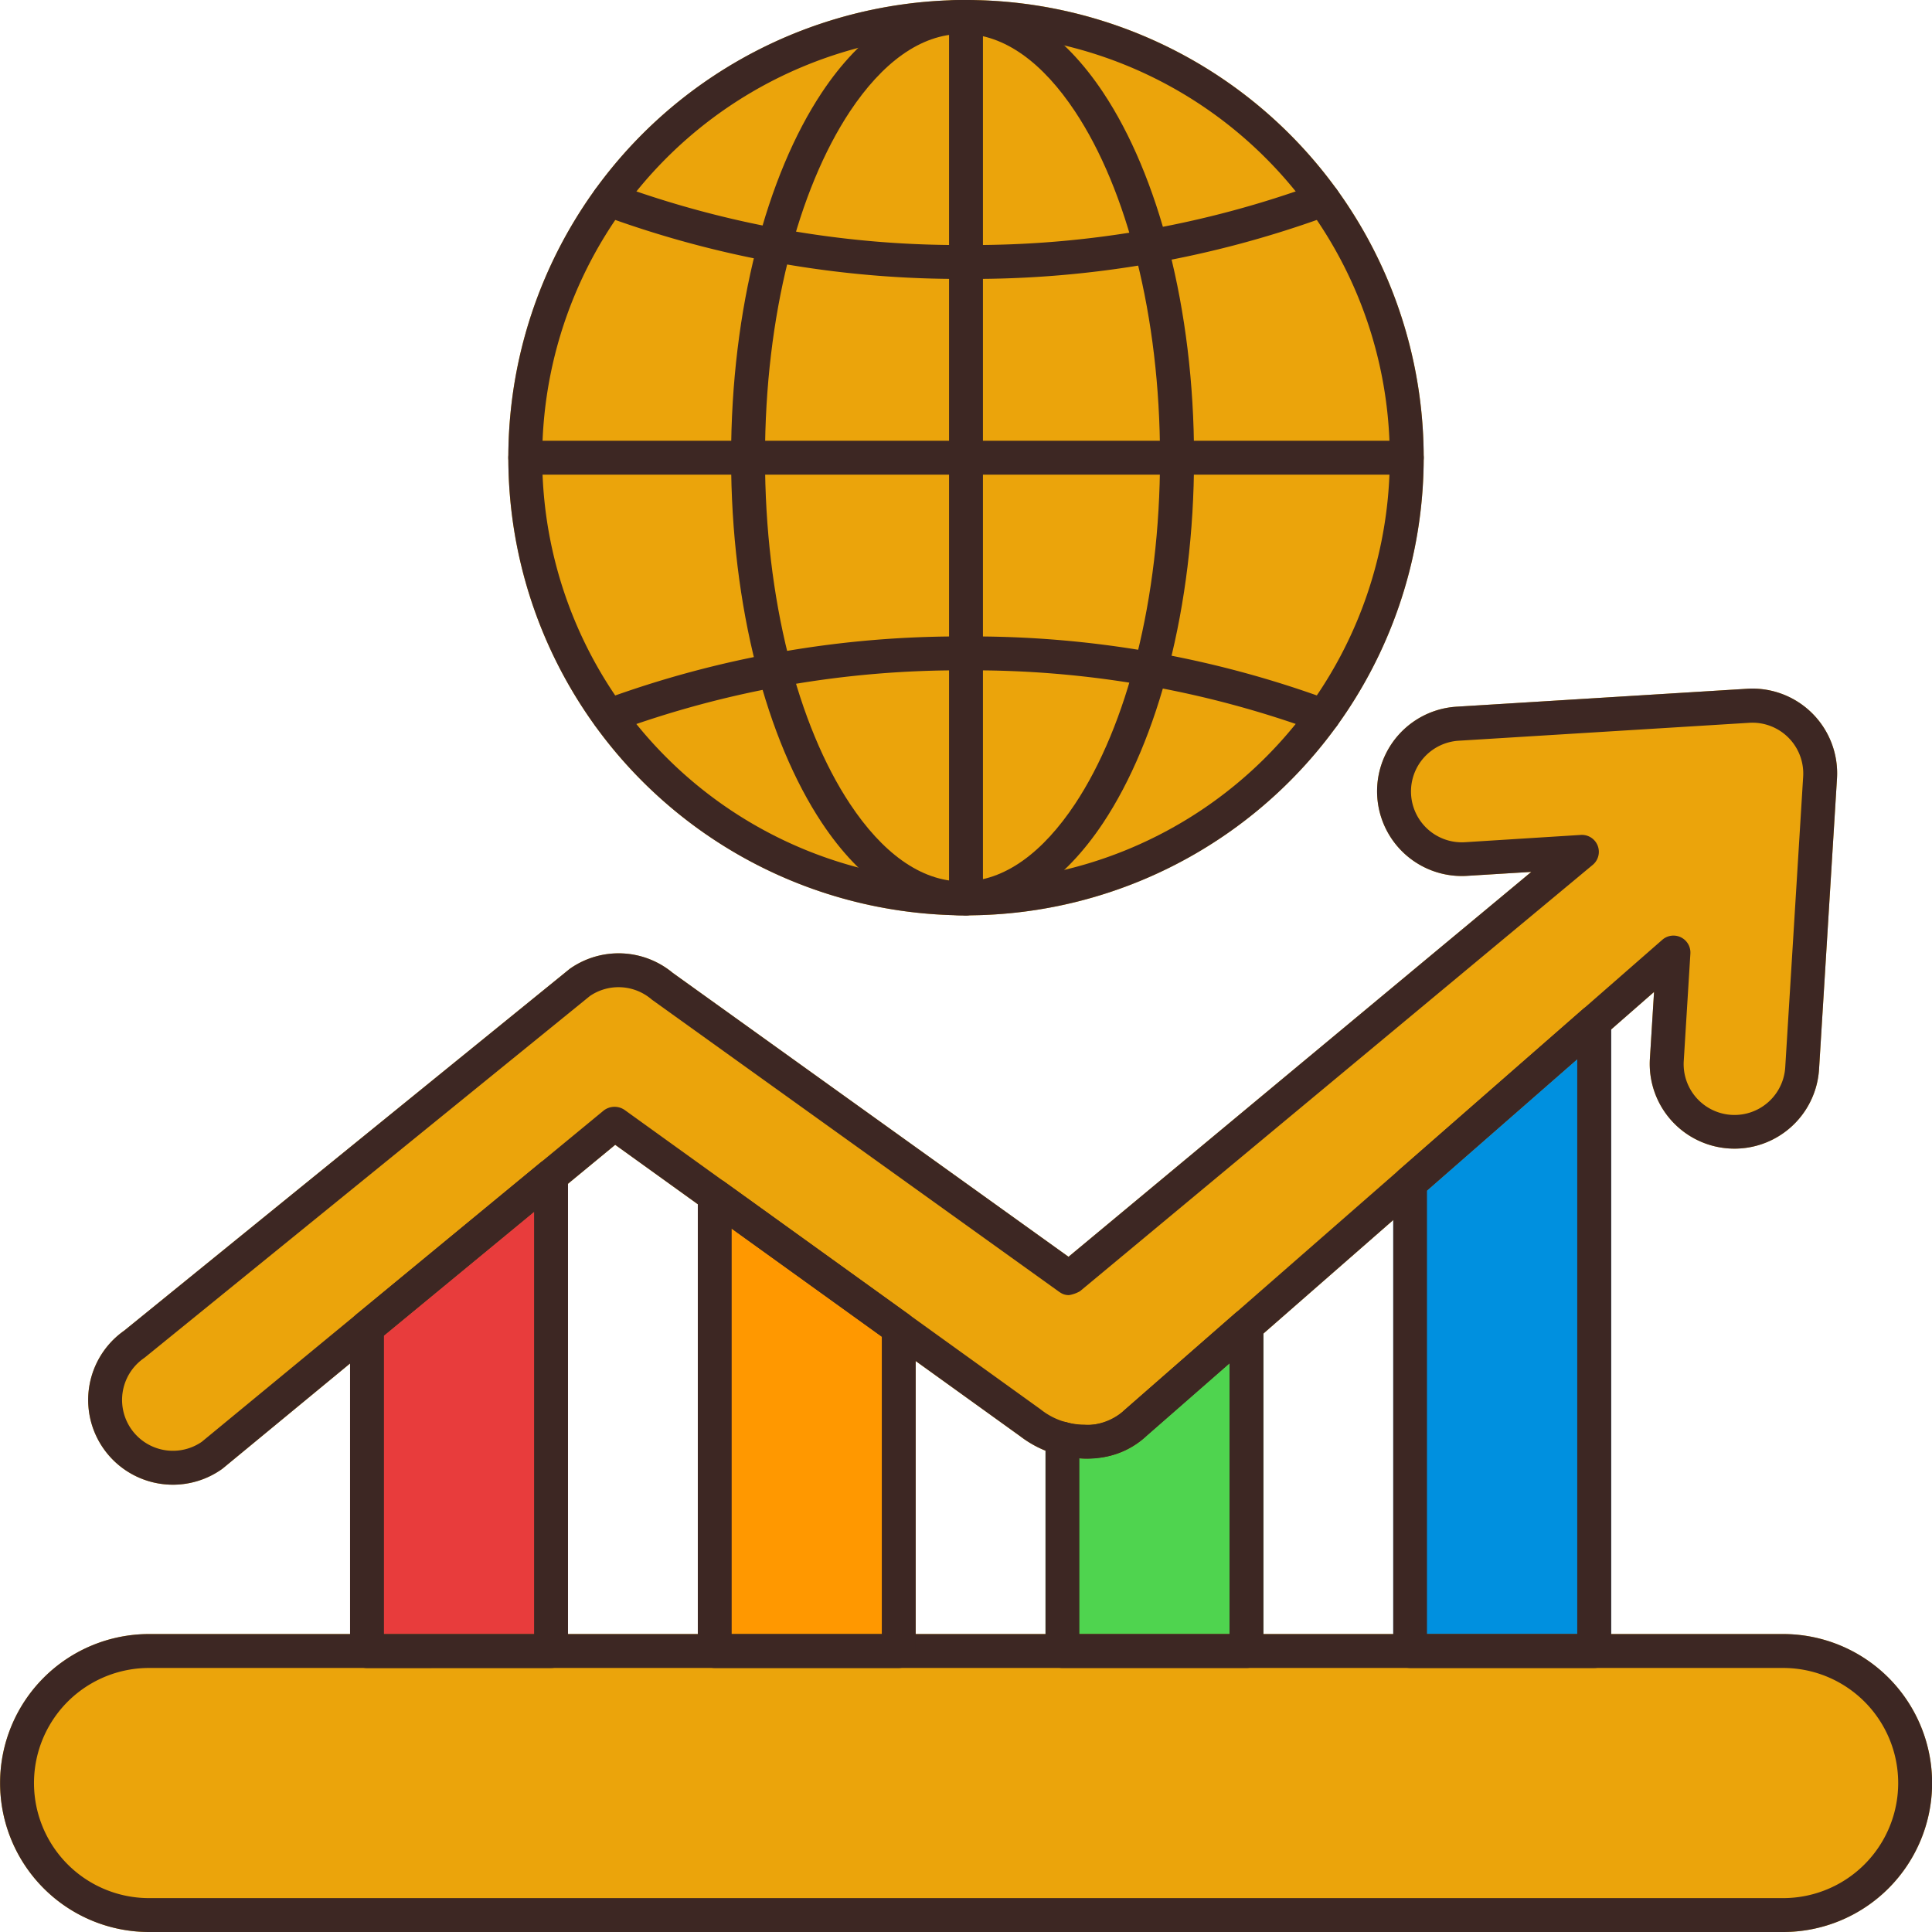<svg xmlns="http://www.w3.org/2000/svg" width="83" height="83" viewBox="0 0 83 83">
  <g id="Vector_Smart_Object" data-name="Vector Smart Object" transform="translate(-5.096 -18.818)">
    <g id="Group_71" data-name="Group 71">
      <circle id="Ellipse_15" data-name="Ellipse 15" cx="19.662" cy="19.662" r="19.662" transform="translate(26.934 18.818)" fill="#eba40b"/>
      <path id="Path_561" data-name="Path 561" d="M28.769,90.476a.728.728,0,0,0,.728-.728V69.333a.728.728,0,0,0-1.191-.562L20.4,75.289a.728.728,0,0,0-.265.562v13.9a.728.728,0,0,0,.728.728Z" fill="#e83c3c" fill-rule="evenodd"/>
      <path id="Path_562" data-name="Path 562" d="M59.373,75.779a.728.728,0,0,0-1.207-.548l-4.786,4.186c-.016.014-.032.03-.048.045a2.537,2.537,0,0,1-2.414.455.728.728,0,0,0-.906.706v9.124a.728.728,0,0,0,.728.728h7.906a.728.728,0,0,0,.728-.728V75.779Z" fill="#4fd44f" fill-rule="evenodd"/>
      <path id="Path_563" data-name="Path 563" d="M35.073,89.748a.728.728,0,0,0,.728.728h7.906a.728.728,0,0,0,.728-.728V75.874a.729.729,0,0,0-.3-.591l-7.906-5.691a.729.729,0,0,0-1.154.591V89.748Z" fill="#ff9800" fill-rule="evenodd"/>
      <path id="Path_564" data-name="Path 564" d="M74.311,62.715a.728.728,0,0,0-1.207-.548L65.2,69.081a.729.729,0,0,0-.249.548V89.748a.728.728,0,0,0,.728.728h7.906a.728.728,0,0,0,.728-.728V62.715Z" fill="#0090df" fill-rule="evenodd"/>
      <path id="Path_565" data-name="Path 565" d="M51,72.81,34,60.615a3.64,3.64,0,0,0-4.41-.187c-.014.01-.029.021-.042.032L10.43,75.984a3.64,3.64,0,0,0,4.189,5.955l.047-.035L31.526,68l17.4,12.521a4.615,4.615,0,0,0,3.313.927,3.461,3.461,0,0,0,2.133-.965L76.155,61.433,75.977,64.3a3.64,3.64,0,0,0,7.267.448l.77-12.483a3.64,3.64,0,0,0-3.858-3.857l-12.483.77a3.64,3.64,0,1,0,.448,7.267l2.761-.17L51,72.81Z" fill="#eba40b" fill-rule="evenodd"/>
      <path id="Path_566" data-name="Path 566" d="M11.5,101.818H81.7a6.4,6.4,0,1,0,0-12.8H11.5a6.4,6.4,0,1,0,0,12.8Z" fill="#eba40b" fill-rule="evenodd"/>
      <path id="Path_567" data-name="Path 567" d="M46.6,18.818A19.662,19.662,0,1,0,66.259,38.481,19.672,19.672,0,0,0,46.6,18.818Zm0,1.456A18.206,18.206,0,1,1,28.39,38.481,18.215,18.215,0,0,1,46.6,20.275Z" fill="#3d2723" fill-rule="evenodd"/>
      <path id="Path_568" data-name="Path 568" d="M61.685,26.713A42.862,42.862,0,0,1,46.6,29.344a42.865,42.865,0,0,1-15.089-2.631.728.728,0,0,0-.516,1.362A44.332,44.332,0,0,0,46.6,30.8a44.333,44.333,0,0,0,15.6-2.725.728.728,0,0,0-.516-1.362Z" fill="#3d2723" fill-rule="evenodd"/>
      <path id="Path_569" data-name="Path 569" d="M62.2,48.886a44.333,44.333,0,0,0-15.6-2.725,44.333,44.333,0,0,0-15.6,2.725.728.728,0,0,0,.516,1.362A42.872,42.872,0,0,1,46.6,47.617a42.869,42.869,0,0,1,15.089,2.631.728.728,0,1,0,.516-1.362Z" fill="#3d2723" fill-rule="evenodd"/>
      <path id="Path_570" data-name="Path 570" d="M46.446,18.818c-2.247,0-4.362,1.443-6.047,3.981-2.348,3.538-3.895,9.244-3.895,15.682S38.052,50.624,40.4,54.162c1.684,2.538,3.8,3.981,6.047,3.981s4.362-1.443,6.046-3.981c2.348-3.539,3.9-9.244,3.9-15.681s-1.547-12.143-3.9-15.682C50.809,20.261,48.693,18.818,46.446,18.818Zm0,1.456c1.822,0,3.467,1.272,4.833,3.33,2.226,3.355,3.652,8.774,3.652,14.876S53.506,50,51.28,53.357c-1.366,2.058-3.012,3.33-4.833,3.33s-3.468-1.272-4.833-3.33C39.387,50,37.961,44.583,37.961,38.481S39.387,26.959,41.613,23.6C42.979,21.547,44.625,20.275,46.446,20.275Z" fill="#3d2723" fill-rule="evenodd"/>
      <path id="Path_571" data-name="Path 571" d="M27.662,39.209H65.531a.728.728,0,1,0,0-1.456H27.662a.728.728,0,1,0,0,1.456Z" fill="#3d2723" fill-rule="evenodd"/>
      <path id="Path_572" data-name="Path 572" d="M45.868,19.547V57.415a.728.728,0,0,0,1.456,0V19.547a.728.728,0,1,0-1.456,0Z" fill="#3d2723" fill-rule="evenodd"/>
      <path id="Path_573" data-name="Path 573" d="M11.5,101.818H81.7a6.4,6.4,0,1,0,0-12.8H11.5a6.4,6.4,0,1,0,0,12.8Zm0-1.456a4.943,4.943,0,0,1,0-9.887H81.7a4.943,4.943,0,0,1,0,9.887Z" fill="#3d2723" fill-rule="evenodd"/>
      <path id="Path_574" data-name="Path 574" d="M28.769,90.476a.728.728,0,0,0,.728-.728V69.333a.728.728,0,0,0-1.191-.562L20.4,75.289a.728.728,0,0,0-.265.562v13.9a.728.728,0,0,0,.728.728Zm-.728-1.456h-6.45V76.194l6.45-5.318Z" fill="#3d2723" fill-rule="evenodd"/>
      <path id="Path_575" data-name="Path 575" d="M35.073,89.748a.728.728,0,0,0,.728.728h7.906a.728.728,0,0,0,.728-.728V75.874a.729.729,0,0,0-.3-.591l-7.906-5.691a.729.729,0,0,0-1.154.591V89.748Zm1.456-.728V71.6l6.45,4.643V89.02Z" fill="#3d2723" fill-rule="evenodd"/>
      <path id="Path_576" data-name="Path 576" d="M51,72.81,34,60.615a3.64,3.64,0,0,0-4.41-.187c-.014.01-.029.021-.042.032L10.43,75.984a3.64,3.64,0,0,0,4.189,5.955l.047-.035L31.526,68l17.4,12.521a4.615,4.615,0,0,0,3.313.927,3.461,3.461,0,0,0,2.133-.965L76.155,61.433,75.977,64.3a3.64,3.64,0,0,0,7.267.448l.77-12.483a3.64,3.64,0,0,0-3.858-3.857l-12.483.77a3.64,3.64,0,1,0,.448,7.267l2.761-.17L51,72.81Zm-.4,1.507.06.039a.629.629,0,0,0,.37.1,1.394,1.394,0,0,0,.465-.168c.052-.041,22.025-18.314,22.025-18.314a.728.728,0,0,0-.511-1.287L68.032,55a2.184,2.184,0,0,1-.269-4.36l12.483-.77a2.184,2.184,0,0,1,2.315,2.315l-.77,12.483a2.184,2.184,0,0,1-4.36-.269l.285-4.614a.728.728,0,0,0-1.206-.593L53.379,79.418c-.016.014-.032.03-.048.045a2.2,2.2,0,0,1-1.66.558,3,3,0,0,1-1.834-.628.57.57,0,0,0-.045-.035L31.927,66.5a.762.762,0,0,0-.894.025L13.763,80.76a2.184,2.184,0,0,1-2.476-3.6l.042-.032,19.11-15.521a2.184,2.184,0,0,1,2.64.138c.015.013.03.025.046.036Z" fill="#3d2723" fill-rule="evenodd"/>
      <path id="Path_577" data-name="Path 577" d="M59.373,75.779a.728.728,0,0,0-1.207-.548l-4.786,4.186c-.016.014-.032.03-.048.045a2.537,2.537,0,0,1-2.414.455.728.728,0,0,0-.906.706v9.124a.728.728,0,0,0,.728.728h7.906a.728.728,0,0,0,.728-.728V75.779Zm-1.456,1.6V89.02h-6.45V81.467a3.77,3.77,0,0,0,2.9-.975l3.555-3.109Z" fill="#3d2723" fill-rule="evenodd"/>
      <path id="Path_578" data-name="Path 578" d="M74.311,62.715a.728.728,0,0,0-1.207-.548L65.2,69.081a.729.729,0,0,0-.249.548V89.748a.728.728,0,0,0,.728.728h7.906a.728.728,0,0,0,.728-.728V62.715Zm-1.456,1.6v24.7H66.4V69.96Z" fill="#3d2723" fill-rule="evenodd"/>
    </g>
  </g>
</svg>
